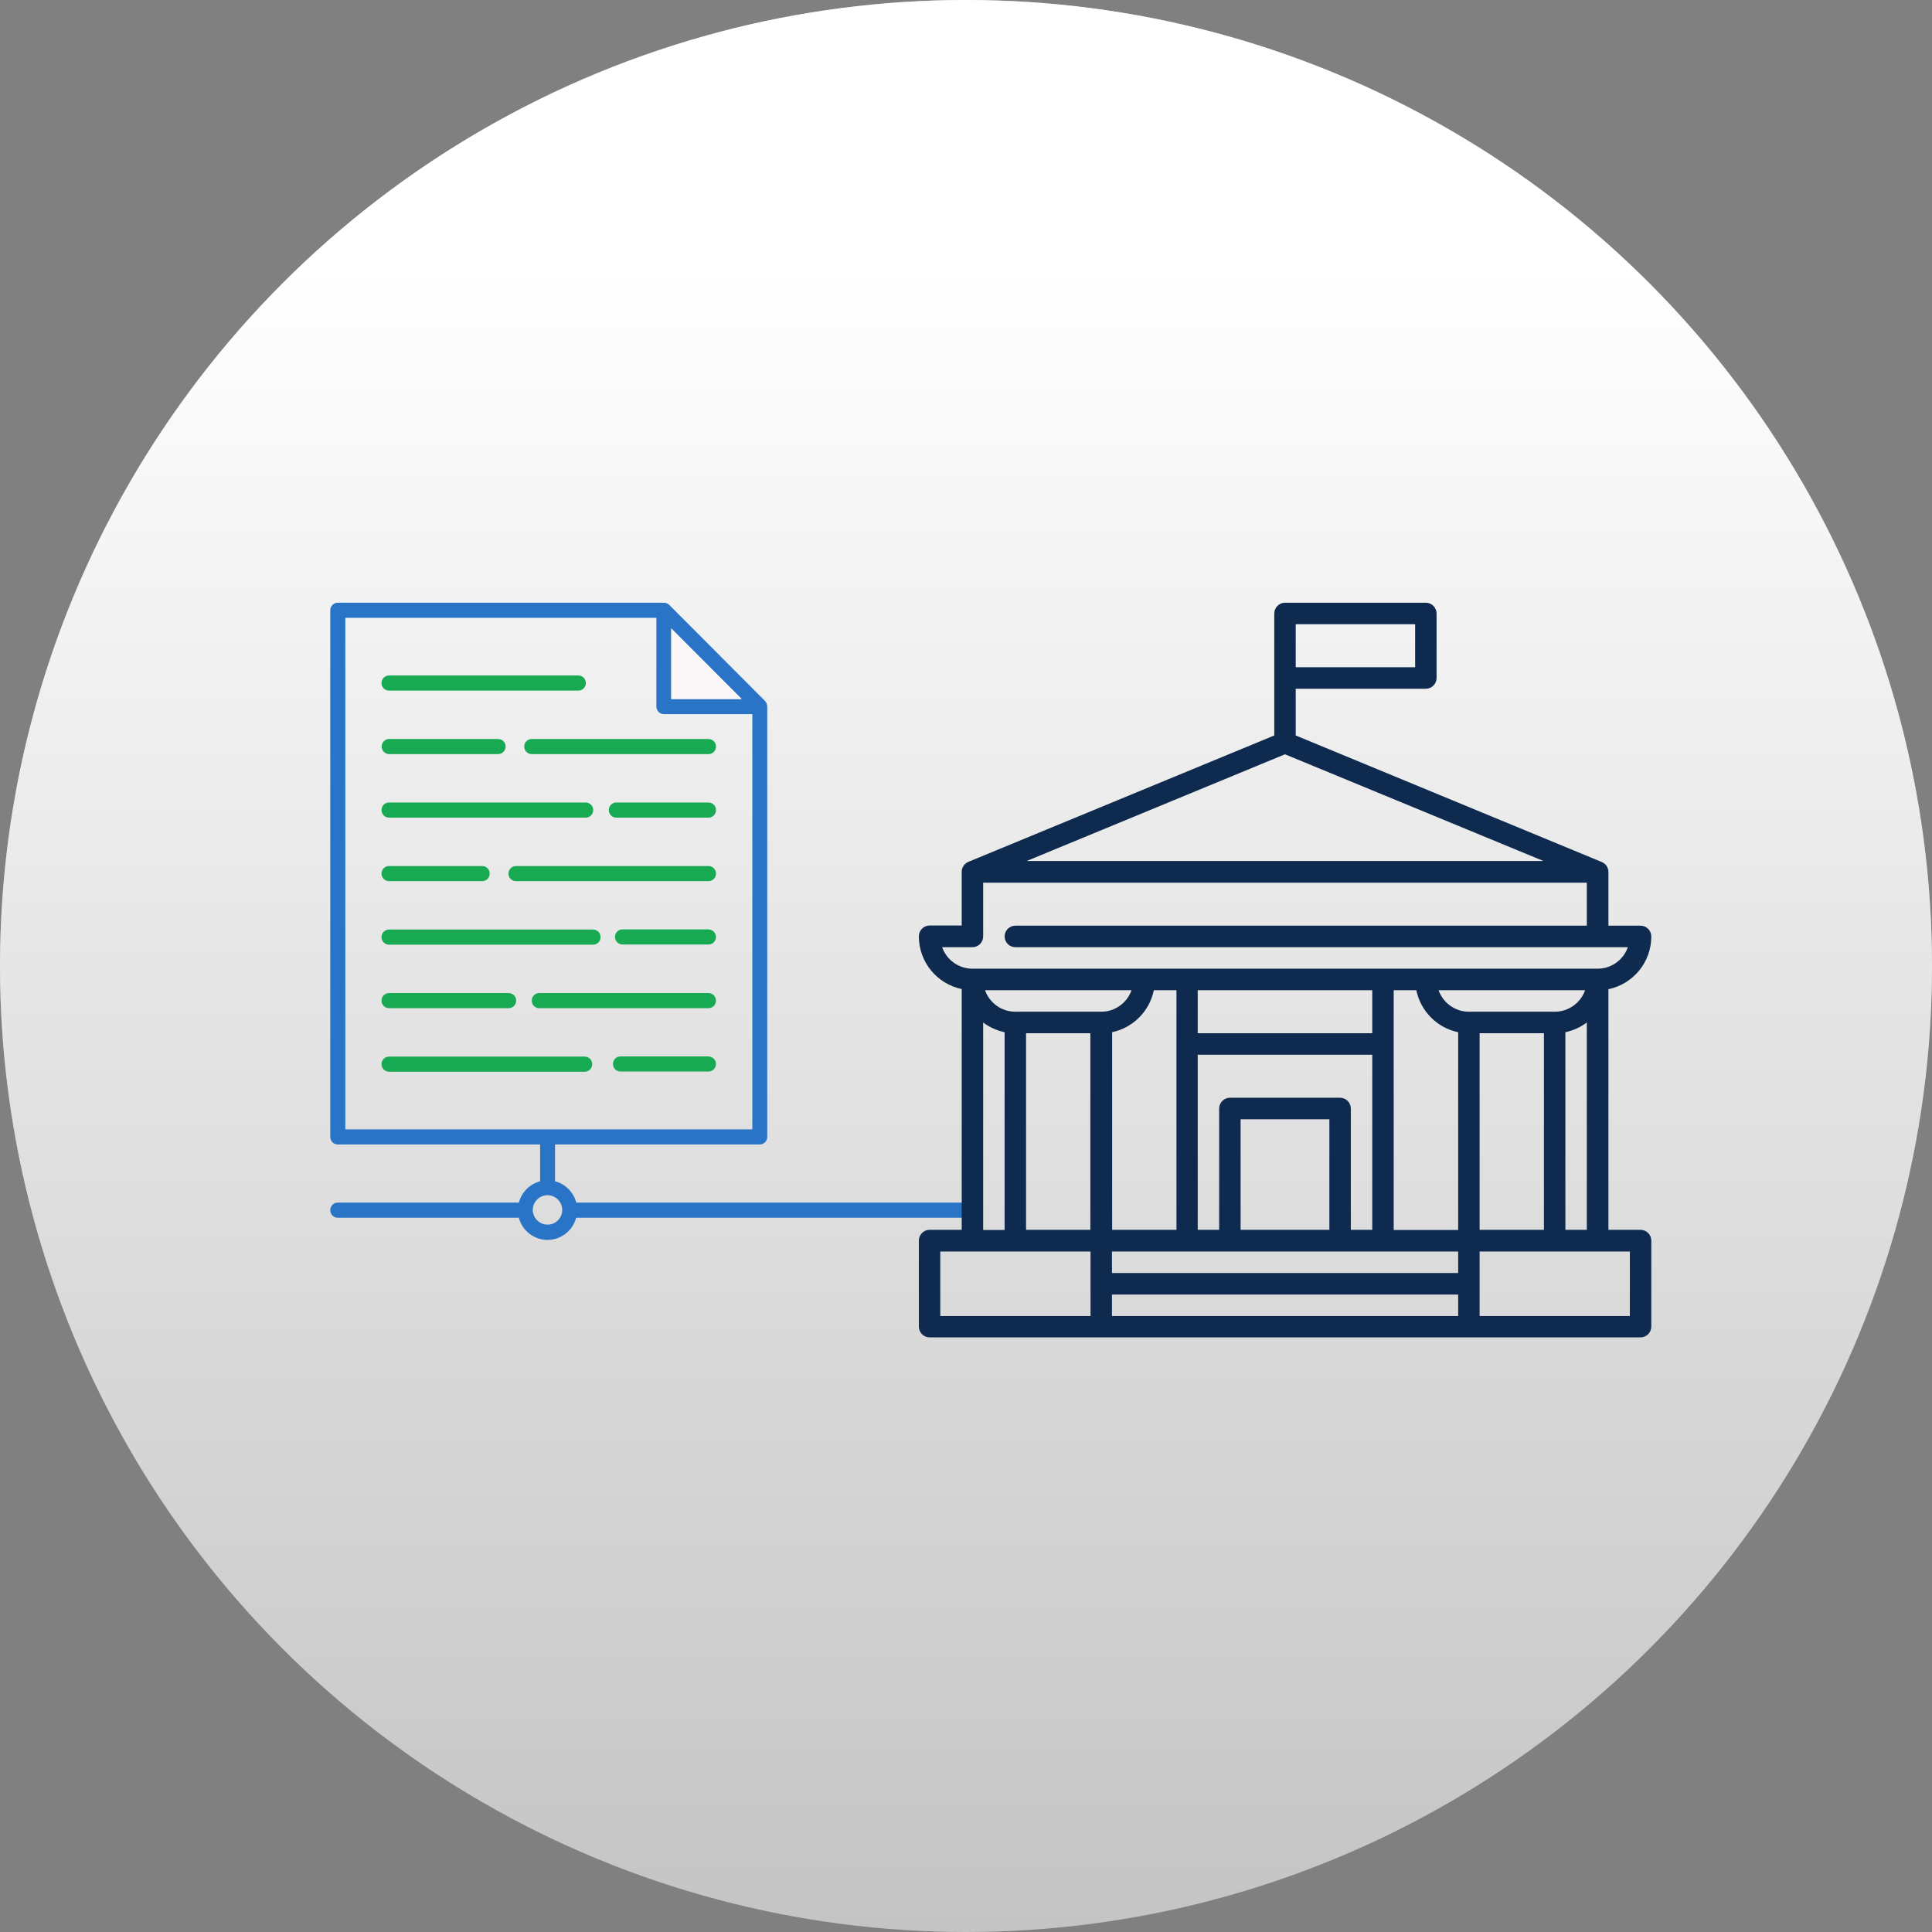 <svg width="234" height="234" viewBox="0 0 234 234" fill="none" xmlns="http://www.w3.org/2000/svg">
<rect x="0" y="0" width="234" height="234" fill="#808080" stroke="none"/>
<circle cx="117" cy="117" r="117" fill="#C4C4C4"/>
<circle cx="117" cy="117" r="117" fill="url(#paint0_linear)"/>
<g clip-path="url(#clip0)">
<path d="M92.928 85.578V137.7C92.928 138.208 92.522 138.615 92.015 138.615H67.225V143.072C68.482 143.398 69.456 144.395 69.801 145.657H117.839C118.347 145.657 118.022 146.064 118.022 146.573C118.022 147.082 118.347 147.489 117.839 147.489H69.781C69.375 149.036 67.975 150.175 66.312 150.175C64.648 150.175 63.248 149.036 62.843 147.489H40.913C40.406 147.489 40 147.082 40 146.573C40 146.064 40.406 145.657 40.913 145.657H62.843C63.167 144.395 64.161 143.418 65.419 143.072V138.615H40.913C40.406 138.615 40 138.208 40 137.7V73.916C40 73.407 40.406 73 40.913 73H80.411C80.654 73 80.898 73.102 81.06 73.265L92.664 84.906C92.826 85.089 92.928 85.313 92.928 85.578ZM91.122 136.763V86.493H80.411C79.904 86.493 79.498 86.086 79.498 85.578V74.832H41.826V136.784H91.122V136.763ZM81.303 84.662H89.824L81.303 76.114V84.662ZM68.097 146.553C68.097 145.576 67.306 144.762 66.312 144.762C65.358 144.762 64.567 145.535 64.526 146.471C64.526 146.492 64.526 146.512 64.526 146.532C64.526 146.553 64.526 146.573 64.526 146.593C64.567 147.55 65.338 148.323 66.312 148.323C67.285 148.344 68.097 147.53 68.097 146.553Z" fill="#2974C6"/>
<path d="M89.821 84.662H81.301V76.114L89.821 84.662Z" fill="#F9F7F8"/>
<path d="M85.805 120.278C86.312 120.278 86.718 120.685 86.718 121.194C86.718 121.703 86.312 122.11 85.805 122.11H65.315C64.808 122.11 64.402 121.703 64.402 121.194C64.402 120.685 64.808 120.278 65.315 120.278H85.805Z" fill="#18A953"/>
<path d="M86.72 90.421C86.72 90.93 86.315 91.337 85.807 91.337H64.405C63.898 91.337 63.492 90.93 63.492 90.421C63.492 89.913 63.898 89.506 64.405 89.506H85.787C86.315 89.506 86.72 89.913 86.72 90.421Z" fill="#18A953"/>
<path d="M86.722 98.115C86.722 98.623 86.316 99.03 85.809 99.03H74.651C74.144 99.03 73.738 98.623 73.738 98.115C73.738 97.606 74.144 97.199 74.651 97.199H85.809C86.316 97.199 86.722 97.606 86.722 98.115Z" fill="#18A953"/>
<path d="M86.721 105.808C86.721 106.316 86.315 106.724 85.808 106.724H62.499C61.992 106.724 61.586 106.316 61.586 105.808C61.586 105.299 61.992 104.892 62.499 104.892H85.808C86.315 104.892 86.721 105.299 86.721 105.808Z" fill="#18A953"/>
<path d="M86.721 113.48C86.721 113.989 86.315 114.396 85.808 114.396H75.401C74.894 114.396 74.488 113.989 74.488 113.48C74.488 112.972 74.894 112.565 75.401 112.565H85.808C86.315 112.585 86.721 112.992 86.721 113.48Z" fill="#18A953"/>
<path d="M86.718 128.867C86.718 129.375 86.313 129.782 85.805 129.782H75.155C74.648 129.782 74.242 129.375 74.242 128.867C74.242 128.358 74.648 127.951 75.155 127.951H85.805C86.313 127.971 86.718 128.378 86.718 128.867Z" fill="#18A953"/>
<path d="M71.829 112.585C72.336 112.585 72.742 112.992 72.742 113.501C72.742 114.01 72.336 114.417 71.829 114.417H47.12C46.613 114.417 46.207 114.01 46.207 113.501C46.207 112.992 46.613 112.585 47.12 112.585H71.829Z" fill="#18A953"/>
<path d="M70.936 97.199C71.444 97.199 71.849 97.606 71.849 98.115C71.849 98.623 71.444 99.03 70.936 99.03H47.12C46.613 99.03 46.207 98.623 46.207 98.115C46.207 97.606 46.613 97.199 47.12 97.199H70.936Z" fill="#18A953"/>
<path d="M70.815 127.971C71.322 127.971 71.728 128.378 71.728 128.887C71.728 129.396 71.322 129.803 70.815 129.803H47.12C46.613 129.803 46.207 129.396 46.207 128.887C46.207 128.378 46.613 127.971 47.12 127.971H70.815Z" fill="#18A953"/>
<path d="M70.044 81.812C70.551 81.812 70.957 82.219 70.957 82.728C70.957 83.237 70.551 83.644 70.044 83.644H47.12C46.613 83.644 46.207 83.237 46.207 82.728C46.207 82.219 46.613 81.812 47.12 81.812H70.044Z" fill="#18A953"/>
<path d="M61.605 120.278C62.112 120.278 62.517 120.685 62.517 121.194C62.517 121.703 62.112 122.11 61.605 122.11H47.12C46.613 122.11 46.207 121.703 46.207 121.194C46.207 120.685 46.613 120.278 47.12 120.278H61.605Z" fill="#18A953"/>
<path d="M60.326 89.506C60.833 89.506 61.239 89.913 61.239 90.421C61.239 90.93 60.833 91.337 60.326 91.337H47.139C46.632 91.337 46.227 90.93 46.227 90.421C46.227 89.913 46.632 89.506 47.139 89.506H60.326Z" fill="#18A953"/>
<path d="M58.399 104.892C58.906 104.892 59.312 105.299 59.312 105.808C59.312 106.316 58.906 106.724 58.399 106.724H47.12C46.613 106.724 46.207 106.316 46.207 105.808C46.207 105.299 46.613 104.892 47.12 104.892H58.399Z" fill="#18A953"/>
<path d="M198.704 148.954H194.809V119.81C197.771 119.199 200.002 116.574 200.002 113.419C200.002 112.707 199.414 112.117 198.704 112.117H194.809V105.604C194.809 105.075 194.484 104.607 193.997 104.403L156.934 89.078V83.42H172.696C173.406 83.42 173.995 82.83 173.995 82.118V74.302C173.995 73.59 173.406 73 172.696 73H155.635C154.925 73 154.337 73.59 154.337 74.302V89.078L117.294 104.383C116.807 104.587 116.482 105.055 116.482 105.584V112.097H112.587C111.877 112.097 111.289 112.687 111.289 113.399C111.289 116.554 113.521 119.179 116.482 119.79V148.954H112.587C111.877 148.954 111.289 149.544 111.289 150.257V160.677C111.289 161.389 111.877 161.98 112.587 161.98H198.704C199.414 161.98 200.002 161.389 200.002 160.677V150.257C200.002 149.544 199.414 148.954 198.704 148.954ZM156.934 75.605H171.398V80.815H156.934V75.605ZM189.595 148.954V125.02C190.549 124.817 191.441 124.41 192.192 123.84V148.954H189.595ZM134.679 156.79H176.612V159.395H134.679V156.79ZM176.612 154.185H134.679V151.58H176.612V154.185ZM133.381 122.537H122.974C121.27 122.537 119.83 121.438 119.302 119.932H137.053C136.505 121.458 135.065 122.537 133.381 122.537ZM124.272 125.142H132.062V148.954H124.272V125.142ZM134.679 125.02C137.215 124.491 139.224 122.496 139.751 119.932H142.49V148.954H134.7V125.02H134.679ZM163.608 148.954V134.26C163.608 133.548 163.02 132.957 162.31 132.957H148.961C148.251 132.957 147.663 133.548 147.663 134.26V148.954H145.066V127.747H166.205V148.954H163.608ZM161.011 148.954H150.26V135.563H161.011V148.954ZM166.205 125.142H145.066V119.932H166.205V125.142ZM168.801 148.954V119.932H171.54C172.068 122.476 174.056 124.491 176.612 125.02V148.975H168.801V148.954ZM188.297 122.537H177.91C176.206 122.537 174.766 121.438 174.238 119.932H191.989C191.441 121.458 190.001 122.537 188.297 122.537ZM179.208 125.142H186.998V148.954H179.208V125.142ZM186.938 104.281H124.354L155.635 91.358L186.938 104.281ZM114.109 114.722H117.781C118.491 114.722 119.079 114.132 119.079 113.419V106.907H192.192V112.117H122.974C122.264 112.117 121.676 112.707 121.676 113.419C121.676 114.132 122.264 114.722 122.974 114.722H197.162C196.635 116.248 195.174 117.327 193.49 117.327H117.781C116.077 117.327 114.636 116.228 114.109 114.722ZM119.079 123.84C119.83 124.41 120.722 124.817 121.676 125.02V148.975H119.079V123.84ZM113.886 151.58H132.083V159.395H113.886V151.58ZM197.405 159.395H179.208V151.58H197.405V159.395Z" fill="#0E2A4F"/>
</g>
<defs>
<linearGradient id="paint0_linear" x1="117" y1="0" x2="117" y2="234" gradientUnits="userSpaceOnUse">
<stop offset="0.135" stop-color="white"/>
<stop offset="1" stop-color="white" stop-opacity="0"/>
</linearGradient>
<clipPath id="clip0">
<rect width="160" height="89" fill="white" transform="translate(40 73)"/>
</clipPath>
</defs>
</svg>
